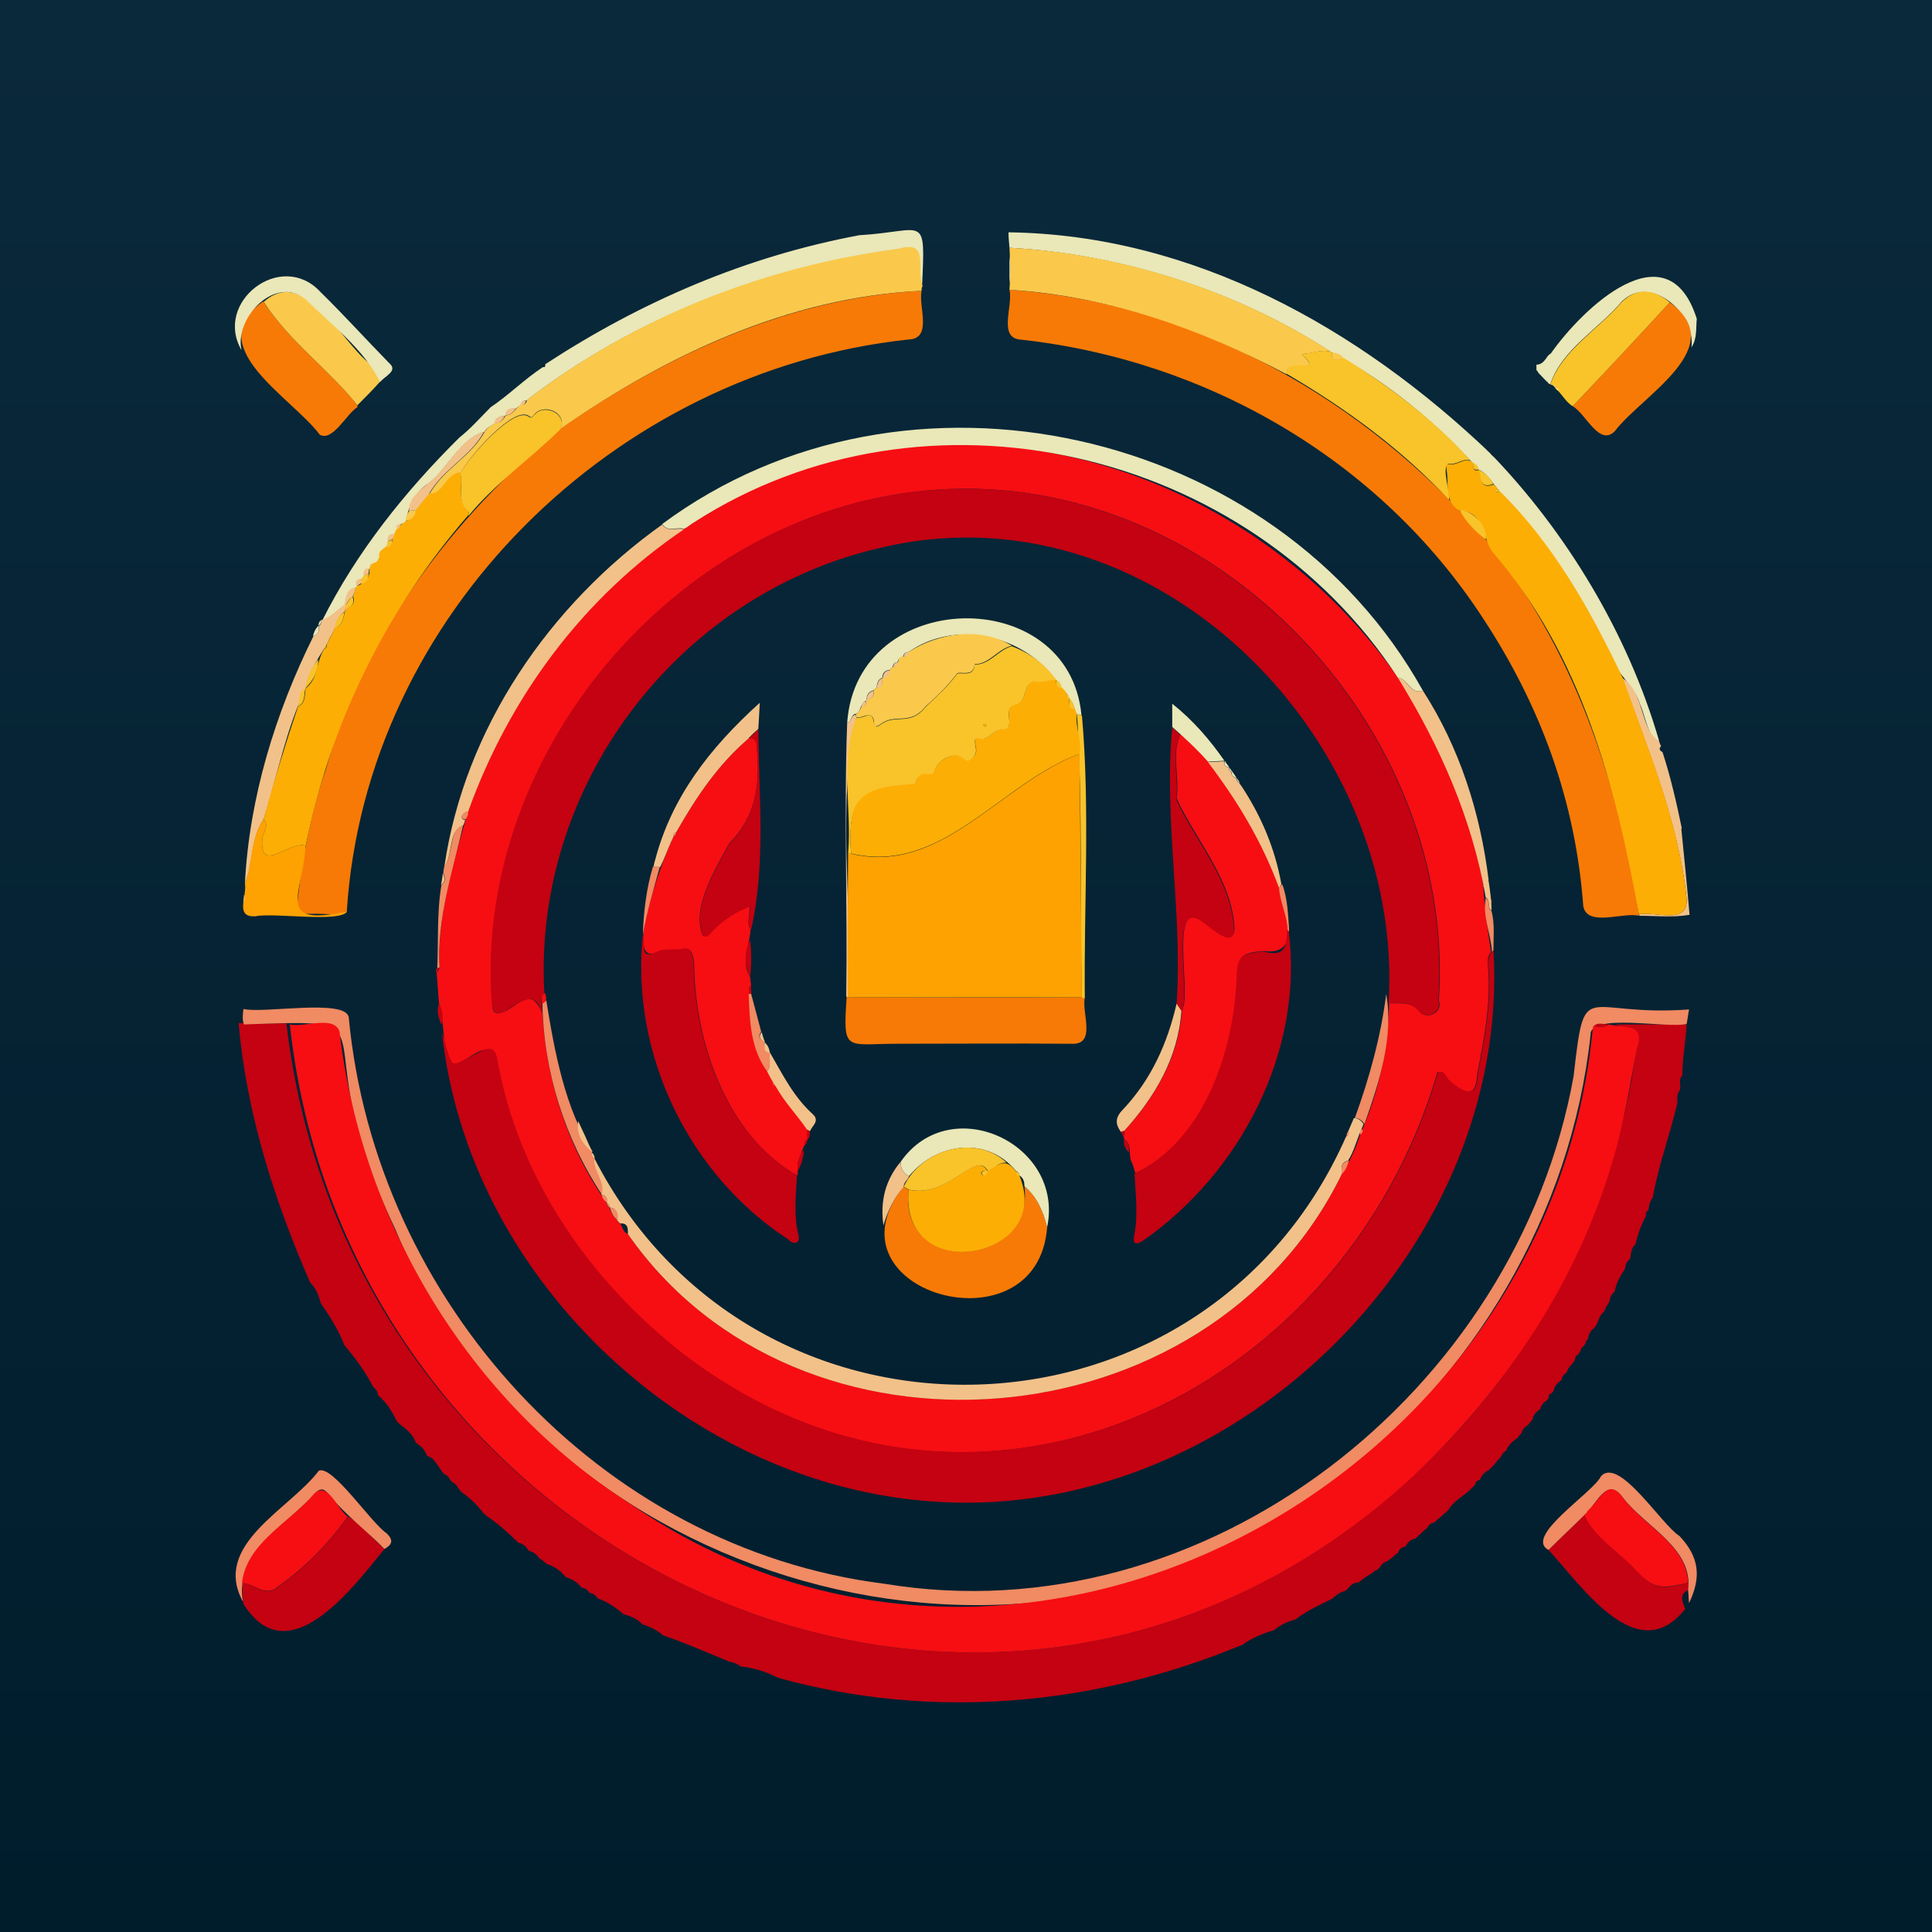<?xml version="1.0" encoding="utf-8"?>
<!-- Generator: Adobe Illustrator 27.0.0, SVG Export Plug-In . SVG Version: 6.00 Build 0)  -->
<svg version="1.2" baseProfile="tiny-ps" id="Warstwa_1"
	 xmlns="http://www.w3.org/2000/svg" xmlns:xlink="http://www.w3.org/1999/xlink" viewBox="0 0 400 400"
	 xml:space="preserve">
	 <rect x="0" y="0" width="400" height="400" fill="#333333" stroke="none"/>
	 <title>unbeatablevaluealerts.com</title>
<linearGradient id="SVGID_1_" gradientUnits="userSpaceOnUse" x1="200" y1="0" x2="200" y2="400">
	<stop  offset="0" style="stop-color:#FFFFFF"/>
	<stop  offset="0" style="stop-color:#0A293B"/>
	<stop  offset="1" style="stop-color:#001D2C"/>
	<stop  offset="1" style="stop-color:#000000"/>
</linearGradient>
<rect fill="url(#SVGID_1_)" width="400" height="400"/>
<g>
	<path fill="#C40211" d="M347.3,228.3c-1.5,6.4-3.8,12.6-5,19c-0.1,0.2-0.1,0.3,0,0.5c-0.7,0.8-0.9,1.7-1,2.7
		c-0.4,0.3-0.6,0.6-0.5,1.1c-0.1,0.1-0.1,0.2-0.1,0.3c-1,1.8-1.6,3.7-2.1,5.7c0,0,0,0,0,0c-0.9,0.8-0.9,1.9-1.1,3
		c-0.6,0.5-1,1.1-1,1.9c-0.1,0.1-0.2,0.2-0.1,0.3c-1,1.4-1.8,2.9-2.1,4.6c-0.7,0.6-1,1.3-1.1,2.1c0,0,0,0,0,0
		c-0.4,0.7-0.9,1.4-1.1,2.1c-1.2,0.8-1.1,2.4-2.1,3.4c-0.7,0.5-1.1,1.2-1.2,2.1c0,0,0,0,0,0c-0.2,0.4-0.6,0.6-0.5,1
		c-0.2,0.2-0.3,0.5-0.5,0.7c-0.4,0.2-0.6,0.6-0.6,1c0,0,0,0,0,0c-0.2,0.2-0.3,0.4-0.5,0.7c-0.5,0.2-0.6,0.5-0.6,1c0,0,0,0,0,0
		c-0.5,1-1.5,1.5-1.7,2.6c0,0,0,0,0,0c-0.6,0.4-1,0.9-1.1,1.6c0,0,0,0,0,0c-0.8,0.6-1.5,1.2-1.6,2.2c0,0,0,0,0,0
		c-0.2,0.2-0.3,0.4-0.5,0.6c-0.5,0.1-0.6,0.5-0.6,1c0,0,0,0,0,0c-0.2,0.2-0.3,0.4-0.5,0.6c-0.7,0.3-1,0.9-1.2,1.6c0,0,0,0,0,0
		c-0.8,0.6-1.5,1.2-1.6,2.2c0,0,0,0,0,0c-0.2,0.2-0.4,0.4-0.5,0.6c-0.5,0.8-1.6,1-1.7,2.1c-0.2,0.2-0.4,0.4-0.5,0.6c0,0,0,0,0,0
		c-0.2,0.2-0.4,0.4-0.5,0.6c-1,0.6-1.9,1.5-2.3,2.6c-0.8,0.3-0.9,1.2-1.5,1.7c0,0,0,0,0,0c-0.2,0.2-0.4,0.4-0.5,0.6
		c-0.5,0.6-1,1.1-1.6,1.7c-0.9,0.4-1.5,1.1-1.8,2c-0.6,0.1-0.9,0.4-1,1c-0.2,0.2-0.4,0.4-0.6,0.6c0,0,0,0,0,0
		c-0.2,0.2-0.4,0.4-0.6,0.6c-1.3,1.2-3.3,2.2-4.3,4c-0.5,0.5-1.1,1-1.7,1.5c0,0,0,0,0,0c-0.2,0.2-0.4,0.4-0.6,0.5c0,0,0,0,0,0
		c-0.2,0.2-0.4,0.4-0.6,0.6c0,0,0,0,0,0c-0.7,0.1-1.3,0.5-1.5,1.2c0,0-0.1,0-0.1,0c-0.2,0.2-0.4,0.3-0.6,0.5
		c-0.2,0.2-0.4,0.3-0.5,0.5c-0.2,0.2-0.4,0.3-0.6,0.5c0,0,0,0,0,0c-0.2,0.2-0.4,0.4-0.6,0.6c0,0,0,0,0,0c-1,0.2-1.7,0.8-2.1,1.7
		c0,0,0,0,0,0c-0.7,0.1-1.3,0.4-1.5,1.2c0,0-0.1,0.1-0.1,0.1c-0.2,0.1-0.4,0.3-0.5,0.4c0,0,0,0,0,0c-0.2,0.2-0.4,0.3-0.6,0.5
		c-0.1,0.1-0.4,0.3-0.6,0.5c-0.2,0-0.3,0.1-0.4,0.3c-0.8,0.2-1.3,0.7-1.7,1.4c0,0,0,0,0,0c-0.2,0.2-0.4,0.4-0.6,0.5
		c-0.4,0-0.6,0.4-1,0.6c-0.5,0.5-1.2,0.6-1.6,1.1c-0.2,0.1-0.4,0.3-0.6,0.4c0,0,0,0,0,0c-0.2,0.2-0.4,0.3-0.6,0.5c0,0,0-0.1,0-0.1
		c-0.9,0.1-1.6,0.5-2.1,1.3c-0.2,0.2-0.4,0.3-0.6,0.5c0,0,0,0,0,0c-1.1,0.2-1.9,0.9-2.7,1.6c0,0,0,0,0,0c-2.6,1.3-5.3,2.5-7.6,4.3
		c0,0,0,0,0,0c-1.6,0.4-3.1,1.1-4.4,2.2c0,0,0,0,0,0c-2.4,0.7-4.8,1.7-6.8,3.2l-0.1-0.1c0,0-0.1,0.1-0.1,0.1
		c-30.3,12.5-63.8,15.5-95.6,6.7c-0.1-0.1-0.3-0.2-0.5-0.2c-2.3-1.2-4.8-1.9-7.4-2.2c-0.7-0.6-1.6-0.9-2.5-1l-0.1-0.1
		c-4.4-1.8-8.9-3.8-13.4-5.3c0,0,0,0,0,0c-1.2-1.1-2.7-1.8-4.3-2.3c0,0,0,0,0,0c-1-1.1-2.4-1.7-3.9-2.1c0,0,0,0,0,0
		c-1.6-1.4-3.4-2.6-5.4-3.3c0,0,0,0,0,0c-0.4-0.7-0.9-1-1.6-1.1c0,0,0,0,0,0c-0.4-0.6-0.9-1-1.7-1.1c0,0,0,0,0,0
		c-0.8-1.1-2-1.8-3.3-2.2c0,0,0,0,0,0c-1-1.3-2.3-2.2-3.9-2.7c-0.2-0.2-0.4-0.3-0.6-0.5c-0.3-0.3-0.6-0.5-0.9-0.6
		c-0.5-0.8-1.2-1.4-2.2-1.6c0,0,0,0,0,0c-0.5-0.8-1.1-1.5-2.2-1.7c0,0,0,0,0,0c-2-2-4.1-3.9-6.5-5.5c-0.2-0.1-0.3-0.4-0.6-0.5
		c0,0,0,0,0,0c-1.3-1.7-2.7-3.1-4.4-4.3c-0.9-0.6-1.1-1.8-2.1-2.2c0,0,0,0,0,0c-0.7-0.5-0.7-1.4-1.6-1.6c-1.4-1.3-1.8-3.3-3.7-3.9
		c0,0,0,0,0,0c-0.4-1.2-1.2-2-2.3-2.7c0,0,0,0,0,0c-0.6-1.7-1.9-2.8-3.3-3.8c0,0,0,0,0,0c-0.2-0.2-0.4-0.4-0.6-0.6c0,0,0,0,0,0
		c-1-2-2.1-3.9-3.9-5.4c-0.1-0.7-0.4-1.3-1-1.7c0,0,0,0,0,0c-1.5-2.9-3.4-5.6-5.5-8.1c-0.2-0.2-0.3-0.4-0.5-0.6c0,0,0,0,0,0
		c-1.2-3.1-3-6-4.9-8.7c0,0,0,0,0,0c-0.4-1.6-1-3.1-2.2-4.3c0,0,0,0,0,0c-7.5-17.2-13.2-35.2-14.8-53.7c3.3,0.3,6.6,0,9.9,0.1
		C72.4,325,205.9,385.5,292.3,305.8c25.3-23.2,42-54.6,46.5-88.7c1.3-5-0.8-3.8-4.5-5c5,0,9.9,0,14.9,0c-0.2,3.5-0.9,7.1-0.9,10.6
		c-0.9,0.8-0.2,2-0.5,3C347.2,226.4,347.2,227.4,347.3,228.3z"/>
	<path fill="#C40211" d="M79.6,320.7c-6.7,8.2-20.1,26.2-29.3,11.2c0.1,0,0.1-0.1,0.2-0.1c-0.1-0.1-0.2-0.2-0.3-0.3c0,0,0.1,0,0.1,0
		c0-1.3-0.1-2.6-0.1-3.8c2.5,0.3,4.9,3.1,7.3,0.9c5.7-4,10.5-9,14.6-14.6C75,315.7,77,318.5,79.6,320.7z"/>
	<path fill="#C40211" d="M348.9,333.1c-9.9,12.6-21.5-4.9-28.3-12.2c2.5-2.5,5.1-4.9,7.6-7.4c1.8,4.9,7.5,7.9,10.9,11.9
		c3.7,4,5.6,3.5,10.5,2.3c0,0.5,0,1-0.1,1.5C347.5,330.2,348.4,331.7,348.9,333.1z"/>
	<path fill="#F08B63" d="M79.6,320.7c-3.8-3.9-8.2-7.1-11.6-11.4c-0.9-1.1-1.7-1.3-2.8-0.1c-5.9,6.7-16.7,11.9-14.9,22.4
		c-6.5-11.8,9.7-19.1,15.7-27.1c2.8-1.3,10.8,10.8,14.1,13C81.5,318.9,81.2,319.8,79.6,320.7z"/>
	<path fill="#F08B63" d="M349.5,329.2c1.1-8.6-8.7-13-13.4-19c-3.3-4.7-5.4,0.9-7.9,3.4c0,0,0-0.1,0-0.1c-2.5,2.5-5.1,4.9-7.6,7.4
		c-5.2-2.8,9.2-11.8,10.9-15.3c3.8-4,12.5,10.1,16.2,12.4c4.1,4.3,4.6,8.5,2,13.9C349.6,331,349.6,330.1,349.5,329.2z"/>
	<path fill="#EAE7B8" d="M209,51.3c-0.1-1.1-0.2-2.2-0.2-3.2c38.1,0.5,72.5,19.7,99.8,45.8c15.6,16.1,28.5,37.3,34.9,59.5
		c-2.3-0.4-2.9-5.5-4-7.7c-0.8-2.7-3.1-4.9-4.5-7c-6.3-13.5-14-26.4-24.6-37l0-0.1c-1.4-1.5-2.3-3.5-4.3-4.4
		c-8.4-9.5-19.2-18.4-30.5-24.3C256.3,60.3,232.3,52.6,209,51.3z"/>
	<path fill="#EAE7B8" d="M177.9,48.7c13.7-0.8,13.7-4.8,13,10.6c-1.5-3.6,1.6-9.6-4.9-7.7c-27.8,3.7-54.7,14.2-77,31.3
		c-0.7,0-1,0.3-1.2,1c-0.3,0.2-0.7,0.4-1,0.7c-1.2-0.1-2,0.2-2.2,1.5c-1.1,0-2,0.4-2.2,1.6c-0.7,0.5-1.7,0.8-2.1,1.7
		c-5,1.4-7.5,7.5-11.5,10.6c-2.6,1.7-4.3,4.6-4.7,7.9c-0.4,0.7-2.9,0.8-1.4,1.6c-0.3,0.4-0.5,0.7-0.8,1.1c-1.8-0.2-1.4,1.4-1.7,2.7
		c-0.5,0.4-1,0.7-1.4,1.2l0,0.1c-0.1,0-0.2,0-0.2,0c0.1,0.3,0.1,0.6,0.1,0.9c-0.1,0.1-0.2,0.3-0.1,0.4c-0.6,0.9-1.8,0.7-1.9,1.9
		c-1.1,0-1.2,0.7-1.2,1.5c-0.2,0.2-0.3,0.4-0.5,0.6c-1.2,0-1.2,0.7-1,1.6l0,0.1c-2.1,0.3-2.2,2-2.4,3.6c-1.6,1.1-2.9,2.8-4.9,3.3
		c7.1-14.2,17.2-26.8,28.4-37.9c2.3-1.8,4.4-4.2,6.5-6.3c3.6-2.4,7-5.8,10.8-8.3c0.5,0.1,0.5-0.2,0.5-0.6
		C132.8,62.4,154.4,53.1,177.9,48.7z"/>
	<path fill="#F77A06" d="M74,83.9c0,0.2,0,0.3,0,0.4c0,0,0,0,0,0c-2.3,1.4-5.1,7.2-7.8,5.7c-5.7-7.7-24.9-18.3-11.7-27.6
		C59.9,70.7,68,76.4,74,83.9z"/>
	<path fill="#FAC94B" d="M74,83.9c-6-7.5-14.1-13.2-19.4-21.4c8.4-7.5,15.8,7.8,21.6,12.5c1,1.2,2.5,2.2,2.5,4
		C77.2,80.7,75.6,82.3,74,83.9z"/>
	<path fill="#EAE7B8" d="M351.3,66c-0.2,2,0.1,4.1-1.1,5.9c0.9-7-8.5-15.3-14.4-9.5c-4.7,5.6-12.5,10-14.8,17.1c-0.1,0-0.2,0-0.3,0
		c0,0,0,0,0,0c-0.5-0.6-1.1-1.1-1.6-1.7c0,0-0.4-0.4-0.5-0.5c0,0-0.3-0.5-0.5-0.7c0-0.4,0-0.8,0-1.1c1.2,0,1.7-0.9,2.3-1.7
		c-0.1,0,0.4-0.4,0.6-0.6c0,0,0,0.1,0,0.1C327.7,63.7,345.3,47,351.3,66z"/>
	<path fill="#EAE7B8" d="M78.7,79.1c-3.3-6.7-10-11.8-15.4-17.1c-6.3-5.2-14.8,3.8-13.3,10.5c-5.8-10,8.2-20.8,16.3-12.1
		c4.9,4.8,9.5,9.9,14.3,14.8C82.5,76.8,79.6,77.9,78.7,79.1z"/>
	<path fill="#032333" d="M320.2,78.9c0.2,0.2,0.4,0.4,0.5,0.6C320.5,79.3,320.3,79.1,320.2,78.9z"/>
	<path fill="#032333" d="M319.1,77.9c0.2,0.2,0.4,0.4,0.6,0.6C319.4,78.3,319.3,78.1,319.1,77.9z"/>
	<path fill="#032333" d="M318.5,77.3c0.2,0.2,0.4,0.4,0.6,0.6C318.9,77.7,318.7,77.5,318.5,77.3z"/>
	<path fill="#032333" d="M318,76.6c0.2,0.3,0.4,0.5,0.5,0.8C318.4,77.1,318.2,76.9,318,76.6z"/>
	<path fill="#042334" d="M112.6,75.2c0,0.3,0,0.7-0.5,0.6C112.3,75.6,112.5,75.4,112.6,75.2z"/>
	<path fill="#032333" d="M309.2,94.6c-0.2-0.3-0.5-0.5-0.7-0.8C308.9,93.9,309.1,94.2,309.2,94.6z"/>
	<path fill="#032333" d="M308.6,93.9c-0.3-0.2-0.5-0.5-0.8-0.7C308.1,93.5,308.3,93.7,308.6,93.9z"/>
	<path fill="#042334" d="M94.9,90.5c-0.2,0.2-0.4,0.5-0.6,0.7C94.5,90.9,94.7,90.7,94.9,90.5z"/>
	<path fill="#F2C189" d="M66.5,128.4c2-0.6,3.3-2.2,4.9-3.3c0,0,0.2,0.1,0.2,0.1c0,0.5-0.1,1-0.2,1.4c-1.4,0.8-1.8,2.4-2.2,3.8
		c-0.2,0.4-0.5,0.7-0.5,1.1c-0.2,0.3-0.6,0.6-0.6,1.1c-1.8,3.2-4.2,6.2-4.8,9.9l0,0c-4,8.2-5.9,18.1-8.7,27.1
		c-2.8,4.1-2.1,9.1-3.9,13.4c0.9-17.8,6.3-35.4,14.2-51.3c1.1-0.4,1.2-1.2,1.2-2.2c0,0,0,0,0,0C66.5,129.3,66.5,128.9,66.5,128.4
		L66.5,128.4z"/>
	<path fill="#EAE7B8" d="M66,129.5c0.1,1,0,1.9-1.2,2.2C65,130.9,65.3,130.1,66,129.5z"/>
	<path fill="#EAE7B8" d="M66.5,128.4c0,0.5-0.1,0.9-0.6,1.1C66,129,66.1,128.6,66.5,128.4z"/>
	<path fill="#F77A06" d="M345.7,62.6c12.7,9.3-5.7,19.2-11.4,26.7c-3.2,3.2-6-3.7-8.7-5.2C332.4,77,339.1,69.8,345.7,62.6z"/>
	<path fill="#F9C32A" d="M345.7,62.6c-6.6,7.2-13.3,14.4-20.1,21.5c-1.5-0.9-2.3-2.7-3.5-3.6c0,0-0.1-0.1-0.1-0.1
		c0.1-0.6-0.6-0.6-1-0.8c2.3-7,10-11.5,14.8-17.1C338.9,59.5,342.4,59.8,345.7,62.6z"/>
	<path fill="#F2C189" d="M335.9,140.4c4.6,2.7,3.7,11,7.6,13c0.1,0.4,0.2,0.7,0.4,1.1c-0.5,0.5-0.3,0.9,0.3,1.2
		c1.7,5.2,2.9,10.5,4,15.8c0,0-0.1,0.1-0.1,0.1c0.6,5.9,1.2,11.9,1.7,17.8c0,0,0,0,0,0c-3.5,0.6-7,0.2-10.4,0.2c0-0.1,0-0.2,0-0.3
		c3.3-0.7,10,2.3,9.8-3.1C347.6,170.3,341.2,155.3,335.9,140.4z"/>
	<path fill="#EAE7B8" d="M321.5,79.7c0.3,0.1,0.6,0.2,0.5,0.6C321.8,80.1,321.7,79.9,321.5,79.7z"/>
	<path fill="#EAE7B8" d="M322.1,80.4c0.4-0.1,0.5,0.2,0.6,0.5C322.5,80.8,322.3,80.6,322.1,80.4z"/>
	<path fill="#F60E13" d="M90.9,207.8c-0.2-2.1-0.3-4.3-0.5-6.4c0,0,0.1,0,0.1,0c0.2-0.4,0.4-0.7,0.5-1.1c-0.5-11,3-22,5.9-32.3
		c8.5-23.7,23.8-44.4,44.7-58.5c64-43.8,152.7-0.7,165.5,73.8c-0.1,0-0.1,0.1-0.2,0.1c0.1,0.1,0.1,0.2,0.2,0.2
		c0.3,4.5,0.9,9,1.6,13.5c-0.9,1-0.6,2.2-0.6,3.4c0.6,7.6-0.9,14.7-2.3,22.2c-0.2,5-3,3.5-5.8,1c-0.7-0.7-0.9-2.2-2.4-1.7
		c-19.7,67.6-96.5,104-156.3,58.4c-19.5-15.3-34.2-36.6-38.6-61.3c-0.2-1.4-0.8-2.2-2.6-1.7c-3,0.6-7.1,6-7.7,0.2
		C91.6,214.3,91.9,211,90.9,207.8z M125.6,249c0,0.5,0.2,0.8,0.6,1c0.2,1.1,0.9,1.9,1.6,2.7l0,0c0.2,0.2,0.4,0.4,0.6,0.6l0,0
		c0.5,0.8,0.6,1.8,1.6,2.2c35.3,50.6,120.2,44.1,147.8-12.4c1.6-2.5,2.9-5.3,3.8-8.2c3.8-8.4,5.8-17.8,6-27.2
		c2.1,0.1,4.4-0.4,6.1,1.5c1.5,2.2,5.1,0.5,4.2-2c3.8-56.8-46.7-109.9-104.1-105.8c-52.3,3.6-95.6,53.7-91.9,106
		c-0.2,3.8,2.3,2.3,4.5,0.9c3.2-2.3,4.3-2,5.9,1.5C113.1,223.7,117.6,237.8,125.6,249z"/>
	<path fill="#C40211" d="M91.5,213.7c2.7,8.6,0.9,7.4,8.8,3.6c1.8-0.5,2.3,0.3,2.6,1.7c4.3,24.7,19,46,38.6,61.3
		C201.2,326,278,289.5,297.7,222c1.5-0.5,1.7,1.1,2.4,1.7c2.7,2.4,5.7,4,5.8-1c1.4-7.5,2.9-14.6,2.3-22.2c-0.1-1.3-0.2-2.7,1-3.8
		c3.7,62.9-55.4,119.9-118.2,114C140.9,306.2,96.8,263.7,91.5,213.7z"/>
	<path fill="#F77A06" d="M339.3,189.3c0,0.1,0,0.2,0,0.3c-3.3-0.8-10.7,2.4-11.5-2c-1.6-21.7-8.8-41.4-20.7-59.5
		c-21.3-32.8-57.2-53.6-95.9-57.8c-4.6-0.4-1.4-7.1-2.2-10.3c38.3,2.6,74,22.9,98.6,51.7C325.7,134,334.9,161.5,339.3,189.3z"/>
	<path fill="#F77A06" d="M190.8,60.2c-0.7,3.3,2.4,10-2.8,10.1c-60.7,6.5-112.3,56.9-116.2,118.4c-2.2,1-4.6,0.4-6.9,0.5
		c-3.3,0.1-3.6-0.4-3.2-3.5c1.1-9,2.8-17.9,5.8-26.5c8-28.1,26.2-51.9,48.4-70.4C138.1,73.5,163.5,61.6,190.8,60.2z"/>
	<path fill="#F08B63" d="M349.7,209c-0.2,1-0.3,2-0.5,3c-3.9,1-20.2-2.4-19.9,2.3c-4,37-24.2,71-53.9,93.3
		c-63.6,49.9-163,20.3-193.6-53.2c-20.4-42.9,2.3-43.5-31.3-42.3c-0.4-1.1-0.2-2.2-0.1-3.2c4.1,1,21.1-2.2,21.8,1.7
		c5.5,58.8,51.9,109.9,110.9,117.3c66.6,11,131-39.9,142.7-105.1C328.2,201.8,327.5,210.6,349.7,209z"/>
	<path fill="#FAC94B" d="M190.8,60.2c-27.4,1.3-52.8,13.3-74.8,28.6c1.6-3-2.9-5.4-5.2-3.2c-0.4,0.4-0.7,1.1-1.2,0.6
		c-3-2.6-12.9,8.8-14.2,11.7c-3.2,0.2-3.5,4.6-6.5,4.4c2.9-5.2,8.7-7.8,11.5-13c0.5-0.9,1.4-1.2,2.1-1.7c1.1,0,1.7-0.7,2.2-1.6
		c1.6,0,1.9-1.6,3.2-2.2c0.7,0,1.1-0.3,1.2-1c22.3-17.1,49.2-27.7,77-31.3c6.5-1.9,3.5,4.1,4.9,7.7
		C190.8,59.6,190.8,59.9,190.8,60.2z"/>
	<path fill="#EAE7B8" d="M143.6,108.2c-0.7,0.4-1.3,1-2,1.3c-1.5-0.5-3.3,0.8-4.5-1c50.4-37.4,127.1-20.1,157.5,34.5
		c-2.7,0.9-3-2.5-5.2-2.7C258.4,92.8,191.6,77.2,143.6,108.2z"/>
	<path fill="#FAC94B" d="M266.4,77.5C248.7,68.1,229.1,61.2,209,60c0.2-2.9,0.2-5.8,0-8.7c23.4,1.2,47.3,9,66.7,21.6
		c-2-0.7-3.8,0.3-6.2,0.4C274.5,78,265.9,73.7,266.4,77.5z"/>
	<path fill="#F2C189" d="M137.1,108.6c1.2,1.7,3.1,0.5,4.5,1c-20.9,14.1-36.2,34.8-44.7,58.5c-1-0.1-2,1.4-0.6,1.7
		c-0.1,0.4-0.2,0.7-0.4,1.1c-3.2,1.1-2,6.1-3.9,8.5C96.2,150.7,113.8,125.2,137.1,108.6z"/>
	<path fill="#FDA201" d="M63.3,175.1c-0.7,10.3-6.5,16.8,8.6,13.6c-1.5,2.4-15.1,0.2-19,1c-4.4,0.3-1.7-4.2-2.2-6.7
		c1.7-4.3,1-9.3,3.9-13.4c1.2,1.4-0.1,2.7-0.3,4C53.7,181.2,59.8,174,63.3,175.1z"/>
	<path fill="#F2C189" d="M289.4,140.3c2.2,0.2,2.4,3.6,5.2,2.7c7.6,11.8,11.9,25.3,13.6,39.2c-0.1,0.1,0,0.2,0,0.2
		c0.3,2,0.6,4,0.6,6.1c-1-0.6-0.1-2.1-1.2-2.7C304.8,169.5,298.1,154.4,289.4,140.3z"/>
	<path fill="#F08B63" d="M92,179.3c2-2.4,0.8-7.5,3.9-8.5c-2.2,9.7-5.5,19.4-4.9,29.5c-0.5,0.2-0.9,0.4-0.5,1.1
		c0.3-5.9-0.1-12.5,0.9-18.2c1-0.7,0.7-1.6,0.4-2.5C91.8,180.2,91.9,179.8,92,179.3z"/>
	<path fill="#F08B63" d="M307.6,185.9c1.1,0.6,0.2,2.1,1.2,2.7c0.7,2.7,0.4,5.4,0.4,8.1c-0.1,0.1-0.2,0.3-0.3,0.4
		C308.7,193.4,306.9,189.8,307.6,185.9z"/>
	<path fill="#EAE7B8" d="M209,52.8c0.2,1.9,0.3,3.9,0,5.8C209,56.7,209,54.7,209,52.8z"/>
	<path fill="#C40211" d="M90.9,207.8c0.8,1.4,0.9,2.9,0.5,4.4C90.8,210.8,90.3,209.3,90.9,207.8z"/>
	<path fill="#F2C189" d="M91.7,180.7c0.3,0.9,0.7,1.8-0.4,2.5C91.5,182.3,91.6,181.5,91.7,180.7z"/>
	<path fill="#F2C189" d="M50.5,185.2c0.2,0.5,0.3,1.1-0.1,1.6C50.5,186.2,50.5,185.7,50.5,185.2z"/>
	<path fill="#F08B63" d="M308.7,187.1c0-0.3,0-0.7-0.1-1C308.9,186.4,308.9,186.8,308.7,187.1z"/>
	<path fill="#F08B63" d="M308.1,182.5c-0.1-0.1-0.1-0.2,0-0.2c0,0,0.1,0.1,0.1,0.1L308.1,182.5z"/>
	<path fill="#F60E13" d="M60,212.1c2.9,0.7,9.2-2,10.3,1.5c4.6,39.4,26.6,76.2,60.1,97.7C211,366.9,321,307,329.8,212.6
		c1.1-0.2,2.3,0.3,3.3-0.5c3.6,0.8,7.6-0.3,5.8,5c-1.5,7.8-2.7,15.6-5,23.2c-7.4,25.3-22.4,47.5-41.5,65.5
		C205.9,385.5,72.3,325,60,212.1z"/>
	<path fill="#F60E13" d="M50.1,327.7c1-8.4,10-12.5,15-18.5c2.8-2.6,4.8,3.4,6.9,4.8c-4.1,5.7-8.9,10.6-14.6,14.6
		C55,330.7,52.7,327.9,50.1,327.7z"/>
	<path fill="#F60E13" d="M328.7,312.8c2.7-2.4,4.2-7.1,7.4-2.6c4.3,5.7,13.2,9.7,13.4,17.5c-4.9,1.1-6.8,1.6-10.5-2.3
		c-3.3-3.8-9.3-7.3-10.9-11.8C328.4,313.3,328.6,313.1,328.7,312.8z"/>
	<path fill="#FDAE05" d="M339.3,189.3c-4.7-26.4-12-53.8-30.1-74.8c-2.5-2.9-1.4-8.4-7-8.8c-3.2-1.6-2.2-5.4-2.7-8.4
		c0-0.5-0.3-1.4,0.4-1.2c1.8,0.5,3.7-1.9,5.1-0.2c0,0.8-0.1,1.8,1.2,1.4c0,0,0.1,0.1,0.1,0.1c0.4,1.6,0,4,3,2.9
		c0.3,0.3,0.6,0.7,0.9,1c-0.3,0.1-0.5,0.2-0.8,0.3c0.4,0.4,0.8,0.2,1.2,0.1c0,0,0,0.1,0,0.1c11.1,10.9,18.8,24.8,25.4,38.6
		c5.3,15,11.7,30,13.2,45.9C349.3,191.6,342.6,188.6,339.3,189.3z"/>
	<path fill="#F9C32A" d="M304.4,95.3c-1.6-0.5-2.9,1.1-4.6,0.7c-1.3,1.1,0.4,5.5,0.2,7.5c-9.8-10.5-21.3-18.9-33.6-26.1
		c-0.5-3.8,8.1,0.5,3.1-4.1c2.4-0.2,4.2-1.1,6.2-0.4c0,0,0,0,0,0c-0.1,2.3,1.4,1.4,2.5,1.2C287.8,80.1,296.9,86.9,304.4,95.3z"/>
	<path fill="#F9C32A" d="M309.2,100.2c-3,1.1-2.6-1.4-3-2.9C307.6,97.9,308.5,99,309.2,100.2z"/>
	<path fill="#FAC94B" d="M278.2,74.2c-1.1,0.1-2.6,1.1-2.5-1.2C276.7,73,277.6,73.3,278.2,74.2z"/>
	<path fill="#F9C32A" d="M306.2,97.2c-1.4,0.3-1.2-0.6-1.2-1.4C305.6,96,306,96.5,306.2,97.2z"/>
	<path fill="#F9C32A" d="M310.5,101.7c-0.4,0.1-0.8,0.3-1.2-0.1c0.3-0.1,0.5-0.2,0.8-0.3C310.2,101.4,310.3,101.5,310.5,101.7z"/>
	<path fill="#F9C32A" d="M311.1,102.3c-0.2-0.2-0.4-0.4-0.6-0.5C310.7,101.9,310.9,102.1,311.1,102.3z"/>
	<path fill="#FDAE05" d="M63.3,175.1c-3.5-1.1-9.6,6.1-9-1.5c0.2-1.3,1.5-2.6,0.3-4c2.1-7.8,4.5-15.6,7.1-23.3
		c1.7-0.8,1.3-2.5,1.6-3.8c0,0,0,0,0,0c2.7-2.1,2.1-5.5,3.8-8.1c0.5-0.2,0.6-0.6,0.6-1.1c0,0,0,0,0,0c0.1-0.2,0.3-0.4,0.4-0.7
		c0-0.4,0.4-0.7,0.6-1.1c0-0.4,0.3-0.7,0.5-1.1c0-0.1,0-0.3,0.1-0.4c1.8-0.6,1.8-2.3,2.2-3.8c1.1-0.6,2.2-1.1,1.6-2.7
		c0.2-0.7,0.4-1.4,0.7-2.1c1.9-0.8,2.8-1.6,2.7-3.8c0.1-0.1,0.1-0.3,0.1-0.4c0.3-0.8,1.8-0.6,1.7-1.5c0.1,0,0.2,0,0.4-0.1
		c-0.1-0.1-0.2-0.2-0.2-0.3c0-0.2,0-0.4,0-0.6c0.1-0.1,0.1-0.3,0.1-0.4c0.4-0.5,0.9-0.8,1.4-1.2c1.6,0.1,1-1.7,1.7-2.7
		c0.8-2.5,4-2.5,4.4-4.9c0.9-1.1,1.8-2.2,2.7-3.3c3.1,0.2,3.4-4.2,6.5-4.4c0.7,2.6-0.9,5.6,1.6,7.8c0.2,0.2,0,0.7,0.1,1
		C79.9,126.3,68.4,149.7,63.3,175.1z"/>
	<path fill="#F2C189" d="M88.8,102.3c-0.9,1.1-1.8,2.2-2.7,3.3c-0.5,0.1-0.9,0.1-1.4,0.2c-0.1-2.9,2.4-4.3,4-5.8
		c4.1-3.1,6.5-9.2,11.5-10.6C97.5,94.5,91.6,97.2,88.8,102.3z"/>
	<path fill="#F2C189" d="M73.7,121.6c-0.2,0.7-0.4,1.3-0.7,2c-0.8,0.3-1,1.2-1.5,1.7c0,0-0.2-0.1-0.2-0.1
		C71.6,123.5,71.7,121.9,73.7,121.6z"/>
	<path fill="#FAC94B" d="M84.7,105.8c0.5-0.1,0.9-0.1,1.4-0.2c-0.1,1.3-0.8,2-2.1,2.2C83.9,107,84.4,106.4,84.7,105.8z"/>
	<path fill="#F2C189" d="M106.8,84.5c-0.5,0.8-1.1,1.5-2.2,1.5C104.7,84.7,105.6,84.4,106.8,84.5z"/>
	<path fill="#F9C32A" d="M76.3,118.7c0,1.1-0.3,2-1.6,2.2c0-0.3,0-0.7,0.1-1C75.1,119.2,75.7,119,76.3,118.7z"/>
	<path fill="#F2C189" d="M104.5,86.1c-0.4,0.9-1.1,1.6-2.2,1.6C102.5,86.4,103.4,86.1,104.5,86.1z"/>
	<path fill="#F2C189" d="M81.7,110.5c-0.1,0.4-0.3,0.8-0.4,1.1c-0.3,0.2-0.7,0.3-1,0.5C80.1,111.1,80.5,110.5,81.7,110.5z"/>
	<path fill="#F9C32A" d="M80.2,112.2c0.3-0.2,0.7-0.3,1-0.5c0,0.8-0.1,1.6-1.2,1.5C80.1,112.8,80.2,112.5,80.2,112.2z"/>
	<path fill="#F2C189" d="M76.3,118.7c-0.4,0.2-0.7,0.4-1.1,0.5c0-0.8,0.1-1.6,1.2-1.5C76.4,118,76.4,118.3,76.3,118.7z"/>
	<path fill="#F2C189" d="M74.8,119.8c0,0.3,0,0.7-0.1,1c-0.3,0.2-0.6,0.4-0.9,0.6C73.6,120.6,73.6,119.9,74.8,119.8z"/>
	<path fill="#F2C189" d="M83,108.5c-0.2,0.3-0.3,0.6-0.5,1C81.6,109,82.2,108.5,83,108.5z"/>
	<path fill="#F2C189" d="M108.9,82.9c-0.1,0.7-0.5,1-1.2,1C107.9,83.2,108.3,82.9,108.9,82.9z"/>
	<path fill="#F2C189" d="M77.1,116.7c-0.2,0.2-0.3,0.4-0.5,0.6C76.6,116.9,76.7,116.7,77.1,116.7z"/>
	<path fill="#F9C32A" d="M78.3,115.8c0,0.4-0.2,0.5-0.6,0.6C78,116.2,78.2,116,78.3,115.8z"/>
	<path fill="#F9C32A" d="M78.4,115.4c0.1,0.1,0.2,0.2,0.2,0.3c-0.1,0-0.2,0-0.4,0.1C78.3,115.6,78.3,115.5,78.4,115.4z"/>
	<path fill="#F2C189" d="M78.6,114.5c0,0.2,0,0.3-0.1,0.4c0-0.1-0.1-0.2-0.1-0.4C78.5,114.5,78.5,114.5,78.6,114.5z"/>
	<path fill="#F2C189" d="M79.1,113.9c-0.2,0.2-0.3,0.4-0.5,0.5C78.8,114.2,79,114,79.1,113.9z"/>
	<path fill="#F9C32A" d="M65.9,136.5c0,2.4-1,4.4-2.7,6C63.7,140.3,64.4,138.2,65.9,136.5z"/>
	<path fill="#F9C32A" d="M63.2,142.5c-0.3,1.4,0.1,3-1.6,3.8C62.3,145.1,61.6,143.3,63.2,142.5z"/>
	<path fill="#F9C32A" d="M71.3,126.7c-0.2,1.5-0.5,2.8-2.1,3.4C69.6,128.7,70,127.4,71.3,126.7z"/>
	<path fill="#F9C32A" d="M71.5,125.3c0.6-0.5,0.7-1.4,1.5-1.7c0.6,1.6-0.5,2.1-1.6,2.7C71.5,125.9,71.5,125.6,71.5,125.3z"/>
	<path fill="#F9C32A" d="M67.6,133.3c0,0.5-0.1,0.9-0.6,1.1C67.2,134,67.4,133.7,67.6,133.3z"/>
	<path fill="#F9C32A" d="M68.1,132.6c-0.1,0.2-0.3,0.4-0.4,0.7C67.8,133.1,67.9,132.9,68.1,132.6z"/>
	<path fill="#F9C32A" d="M68.6,131.6c-0.2,0.2-0.3,0.4-0.5,0.6C68.3,132,68.5,131.8,68.6,131.6z"/>
	<path fill="#F9C32A" d="M69.2,130.5c-0.1,0.2-0.3,0.4-0.4,0.7C68.9,130.9,69,130.7,69.2,130.5z"/>
	<path fill="#C40211" d="M112.2,209.8c-2.1-8.6-9.9,5.2-10.4-2.4c-3.7-52.3,39.6-102.4,91.9-106c57.4-4.1,107.9,49,104.1,105.8
		c0.8,2.4-2.6,4.2-4.2,2c-1.7-1.9-3.9-1.5-6.1-1.5c3.4-55.6-49.5-108.2-106-94.1c-41.5,9.9-71.2,49.3-68.8,92
		C111.4,206.6,112.5,208.4,112.2,209.8z"/>
	<path fill="#F2C189" d="M277.8,243.1c-27.6,56.5-112.5,63.1-147.8,12.4c0-1.1,0.1-2.3-1.6-2.2c0,0,0,0,0,0
		c-0.2-0.2-0.4-0.4-0.6-0.6c0,0,0,0,0,0c0-1.3,0.1-2.5-1.6-2.7c0-0.5-0.2-0.8-0.6-1c0.1-0.8,0-1.6-1.1-1.6c0,0,0,0,0,0
		c0.8-2.9-2-5-1.5-7.7c33.1,64.7,126.4,62,155.7-4.4c0.4-0.2,0.5-0.6,0.4-1c0.4-0.9,0.8-1.9,1.2-2.8c0.9,0,1.5,0.5,2,1.2
		c-0.1,0.4-0.3,0.7-0.4,1.1c-1,2-1.5,4.5-2.8,6.5C277.6,240.6,277.7,241.8,277.8,243.1z"/>
	<path fill="#F08B63" d="M123.1,239.6c-0.5,2.8,2.3,4.9,1.5,7.7c-7.7-11.6-12.1-25.7-12.3-39.6c0.3-0.2,0.5-0.4,0.8-0.6
		c1.7,10.6,3.9,22.5,9.6,31.3l-0.1,0C122.5,239,122.5,239.5,123.1,239.6L123.1,239.6z"/>
	<path fill="#F08B63" d="M282.5,232.7c-0.5-0.7-1.1-1.2-2-1.2c3-8.3,5.4-16.9,6.5-25.7C288.6,214.8,285.5,224.2,282.5,232.7z"/>
	<path fill="#F08B63" d="M126.3,250c1.7,0.3,1.7,1.5,1.6,2.7C127.1,252,126.5,251.1,126.3,250z"/>
	<path fill="#F08B63" d="M277.8,243.1c-0.1-1.3-0.2-2.5,1.5-2.8C279,241.3,278.6,242.3,277.8,243.1z"/>
	<path fill="#F08B63" d="M96.3,169.7c-1.4-0.3-0.4-1.8,0.6-1.7C97,168.7,96.7,169.3,96.3,169.7z"/>
	<path fill="#F08B63" d="M124.6,247.4c1.1,0.1,1.2,0.8,1.1,1.6C125.1,248.6,124.7,248.1,124.6,247.4z"/>
	<path fill="#F08B63" d="M281.6,234.9c-0.1-0.5,0.1-0.9,0.5-1.1C282.2,234.2,282.1,234.6,281.6,234.9z"/>
	<path fill="#F08B63" d="M125.6,249c0.4,0.2,0.7,0.5,0.6,1C125.9,249.8,125.7,249.5,125.6,249z"/>
	<path fill="#F08B63" d="M307.1,183.3c0.1,0.1,0.1,0.2,0.1,0.4c-0.1-0.1-0.1-0.2-0.2-0.2C307,183.4,307.1,183.3,307.1,183.3z"/>
	<path fill="#F08B63" d="M277.3,244.1c0.1-0.2,0.2-0.4,0.4-0.6C277.5,243.7,277.4,243.9,277.3,244.1z"/>
	<path fill="#F08B63" d="M98.3,164.5c0.1-0.3,0.2-0.5,0.3-0.8C98.5,164,98.4,164.2,98.3,164.5z"/>
	<path fill="#F2C189" d="M142,109.3c0.2-0.1,0.4-0.3,0.6-0.4C142.4,109,142.2,109.2,142,109.3z"/>
	<path fill="#C40211" d="M90.4,201.4c-0.4-0.6,0-0.9,0.5-1.1C90.8,200.7,90.6,201,90.4,201.4z"/>
	<path fill="#F2C189" d="M143.6,108.2c0.2-0.1,0.4-0.3,0.6-0.4C144,108,143.8,108.1,143.6,108.2z"/>
	<path fill="#F9C32A" d="M302.2,105.6c2.9,0.1,5.9,3.5,5.4,6.1C305.4,110,303.5,108.1,302.2,105.6z"/>
	<path fill="#F9C32A" d="M97,106.8c0-0.4,0.1-0.9-0.1-1c-2.5-2.2-0.9-5.2-1.6-7.8c1.3-2.8,11.2-14.2,14.2-11.7
		c0.6,0.5,0.9-0.3,1.3-0.6c2.2-2.2,6.8,0.2,5.2,3.2C109.8,95,102.6,100,97,106.8z"/>
	<path fill="#C40211" d="M333.1,212.1c-1,0.8-2.2,0.3-3.3,0.5C330.7,211.5,332,212.1,333.1,212.1z"/>
	<path fill="#F60E13" d="M112.8,205.6c0.3,0.5,0.3,1.1,0.2,1.7c-0.3,0.2-0.5,0.4-0.8,0.6C112.2,207,111.8,206.1,112.8,205.6z"/>
	<path fill="#F08B63" d="M278.8,235.3c0-0.4,0-0.8,0.4-1C279.4,234.7,279.2,235,278.8,235.3z"/>
	<path fill="#F08B63" d="M280,232.5c0.1-0.2,0.2-0.4,0.2-0.5C280.2,232.2,280.1,232.4,280,232.5z"/>
	<path fill="#F08B63" d="M276.7,239.6c0.1-0.2,0.2-0.4,0.3-0.6C276.9,239.2,276.8,239.4,276.7,239.6z"/>
	<path fill="#F2C189" d="M119.7,232.1c1,2.1,2,4.3,2.9,6.4C120.6,236.9,119.3,234.9,119.7,232.1z"/>
	<path fill="#F2C189" d="M122.5,238.6c0.4,0.3,0.6,0.7,0.6,1.2C122.5,239.5,122.5,239,122.5,238.6z"/>
	<path fill="#F60E13" d="M155.3,202.3c0.1,0.5,0.1,1.1,0.2,1.6c-1.2,6.8,0.8,14.2,4.6,20c0,0.4,0.2,0.7,0.6,0.9
		c1.8,3.3,4.4,5.9,6.5,9c0,0.7,0,1.4,0,2.1c-1.3,2.1-2,4.8-2.1,7.5c-14.7-8.3-21.2-27.7-21.4-43.8c-0.1-1.5-0.4-3.5-2.1-3.1
		c-1.9,0.4-3.9-0.1-5.4,0.6c-7.6,3.5,1.3-19.5,2.5-22.3l0.2,0l-0.1-0.2c0.2-0.5,0.5-1,0.7-1.5c0.4-0.2,0.6-0.4,0.5-0.8
		c4.1-7.2,8.7-14.1,15.1-19.5l-0.1,0c1.5-0.1,1.7,0.9,1.7,2.1c0.7,7.7-0.2,14.2-5.8,19.8c-2.8,5.3-7.8,13.2-5.4,19
		c1.1,0.5,1.7-0.8,2.3-1.4c2.2-2,4.5-3.6,7.4-4.7c0.1,1.9-0.7,3.4,0.2,4.8C155.2,195.9,153.3,199,155.3,202.3z"/>
	<path fill="#F60E13" d="M234.4,240.8c-1-1.6,0.2-3.8-1.6-4.9c-0.3-0.5,0-1.2,0-1.8c6.4-7.1,11.2-15.1,11.9-24.9
		c2.2-3.1-3.1-24.6,4.8-18.2c1.5,1.1,5.9,5.2,6.1,1.3c-0.5-10.2-8-18.3-12-27c0.7-4.3-1.2-9.6,0.9-13.3c6.8,2.6,33.3,47.2,17.3,44.9
		c-4.9,0.3-5.6,1.1-5.6,6c-0.7,15.1-6.9,33.2-21.1,40C234.8,242.3,234.7,241.5,234.4,240.8z"/>
	<path fill="#C40211" d="M133.1,193.5c0.6,2.1-0.8,5.4,3,3.5c1.5-0.7,3.5-0.2,5.4-0.6c1.7-0.4,2,1.7,2.1,3.1
		c0.2,16.1,6.7,35.5,21.4,43.8c-0.2,4.1-0.7,8.3,0.3,12.4c0.5,1.8-1.1,2.1-2.1,0.9C142.6,243.2,130.5,218.2,133.1,193.5
		C133.1,193.6,133.1,193.5,133.1,193.5z"/>
	<path fill="#C40211" d="M234.9,243c14.2-6.8,20.4-24.9,21.1-40c0.1-4.9,0.7-5.6,5.6-6c4.3,1.1,4.7-0.6,4.9-4.5
		c0.1,0.1,0.2,0.1,0.3,0.2c3.2,24.8-9.9,50.1-30.2,64.2c-1.3,0.8-2.1,0.8-1.8-1C235.7,251.6,235.1,247.3,234.9,243z"/>
	<path fill="#F77A06" d="M224.6,206.5c-0.7,3.2,2.5,9.9-2.8,9.6c-12-0.1-24.1,0-36.1,0c-10.7,0-11.2,1.9-10.4-9.8
		c0.1,0.1,0.2,0.1,0.3,0.2C191.9,206.5,208.2,206.6,224.6,206.5z"/>
	<path fill="#F77A06" d="M216.8,254.1c-2,26.2-46.9,13.5-29.8-8.4c0.4,0.2,0.7,0.4,1.1,0.6c-2,18.3,26.1,16.1,24-0.7
		C214.8,247.9,216,250.9,216.8,254.1z"/>
	<path fill="#C40211" d="M244.4,152.2c-2.1,3.7-0.2,9-0.9,13.3c4,8.7,11.5,16.7,12,27c-0.1,3.9-4.6-0.2-6.1-1.3
		c-7.9-6.4-2.6,15-4.8,18.2c-0.3-0.5-0.7-1-1-1.5c1.3-19-2.7-38.1-0.9-57.3C243.3,151.1,243.8,151.6,244.4,152.2z"/>
	<path fill="#EAE7B8" d="M175.4,149.6c2-28.1,45.9-28.9,48.5-1.6c-0.3,0-0.6,0-1-0.1c-0.6-1.1-0.5-2.5-1.6-3.3l0,0
		c-0.1-0.9-1-1.5-1.6-2.2l0,0c-0.1-0.7-0.4-1.3-1.1-1.6c-6.8-9.4-20.9-12.6-30.5-5.8c-0.6,0-1,0.3-1.1,0.9c-0.6,0.2-1,0.5-1.2,1.2
		c-0.6,0.1-0.9,0.4-1,1c-0.2,0.2-0.4,0.4-0.6,0.6c-1,0.1-1.5,0.6-1.5,1.6l0,0c-0.9,0.3-1.1,1.1-1.2,2c-0.2,0.2-0.4,0.4-0.6,0.6
		c-1.1,0.3-1.5,1-1.5,2.1l-0.1,0.1c-1.2,0.4-0.9,2.1-2.1,2.7C176.1,147.9,176.4,149.5,175.4,149.6z"/>
	<path fill="#C40211" d="M155.5,192.5c-1-1.4-0.2-3-0.2-4.8c-3,1.1-5.3,2.7-7.4,4.7c-0.7,0.6-1.2,1.9-2.3,1.4
		c-2.5-5.8,2.5-13.6,5.3-19c5.6-5.6,6.5-12.2,5.8-19.8c0-1.2-0.1-2.2-1.7-2.1c0.7-0.6,1.4-1.3,2-1.9
		C157.1,164.6,158.6,179,155.5,192.5z"/>
	<path fill="#EAE7B8" d="M216.8,254.1c-0.8-3.3-2.1-6.3-4.7-8.5c0-0.9-0.2-1.7-1-2.2c-0.1-0.4-0.3-0.8-0.7-0.9
		c-6-7.4-16.5-5.9-22.2,1c-1.3-0.6-1.8-1.7-1.7-3C196.8,225.8,220.4,236.8,216.8,254.1z"/>
	<path fill="#F2C189" d="M157,150.9c-0.7,0.6-1.4,1.3-2,1.9c0,0,0.1,0,0.1,0c-6.4,5.4-11,12.3-15.1,19.5c-0.3,0.2-0.6,0.4-0.5,0.8
		c-0.2,0.5-0.5,1-0.7,1.5c-0.7,1.6-1.3,3.3-2.1,4.9c-0.5,0-0.9,0-1.4-0.1c0.1-0.4,0.2-0.9,0.3-1.3c0,0,0,0.1,0,0.1
		c3.4-13.1,11.3-23.3,21.7-32.7C157.2,147.7,157.1,149.3,157,150.9z"/>
	<path fill="#F2C189" d="M243.6,207.8c0.3,0.5,0.7,1,1,1.5c-0.7,9.8-5.5,17.8-11.9,24.9c-0.2,0.1-0.4,0.1-0.6,0.2
		c-1.3-1.8-1.2-3.1,0.5-4.8C238.4,223.4,241.7,216,243.6,207.8z"/>
	<path fill="#F2C189" d="M264.8,183.8c-3.5-9.5-8.6-18-14.7-26c1.1-0.1,2.3-0.1,3.4-0.2l-0.1,0.1c0.1,0.1-0.1,1.2,1,1.1
		c-0.1,0.3,0.2,1,0.7,1c-0.4,0.2,0.1,1.3,0.8,1.2c0,0,0,0,0,0c0.1,0.4,0.2,0.9,0.7,1.1c-0.2-0.2,0.3,0.5,0.4,0.6
		c4.1,6.2,7,13,8.3,20.4C265.2,183.3,265,183.5,264.8,183.8z"/>
	<path fill="#F9C32A" d="M223,148c0.3,0,0.6,0,1,0.1c1.7,19.2,0.4,39.1,0.6,58.5c-0.2,0-0.4,0-0.6,0C223.5,187,224.2,167.3,223,148z
		"/>
	<path fill="#EAE7B8" d="M253.5,157.5c-1.1,0.1-2.3,0.1-3.4,0.2c-2.3-2.6-4.8-4.9-7.4-7.2c0-1.4,0-2.9,0-4.8
		C247.1,149.2,250.5,153.2,253.5,157.5z"/>
	<path fill="#F2C189" d="M160,224c-0.4-0.7-0.8-1.4-1.2-2.2c1-1.2,0.3-2.6,0.6-3.9c2.6,4.5,4.9,9.2,8.9,12.8
		c1.5,1.4-0.2,2.4-0.6,3.5c-0.2-0.1-0.4-0.2-0.6-0.3c-2.1-3.1-4.7-5.7-6.5-9C160.4,224.6,160.2,224.3,160,224z"/>
	<path fill="#F2C189" d="M175.4,149.6c1-0.1,0.7-1.6,1.8-1.6c0,0.2,0.1,0.4,0.1,0.6c-4.2,18.6-0.6,38.8-1.8,57.9
		c-0.1-0.1-0.2-0.1-0.3-0.2C175.5,187.4,174.7,168.4,175.4,149.6z"/>
	<path fill="#F2C189" d="M186.5,240.5c-0.1,1.4,0.4,2.4,1.7,3c-0.2,0.8-1.1,1.2-1.1,2.2c-2,2.3-3.3,5-4.2,8
		C182.2,248.7,183.3,244.3,186.5,240.5z"/>
	<path fill="#F08B63" d="M159.4,217.9c-0.2,1.3,0.4,2.7-0.6,3.9c-3.4-4.7-3.6-10.4-3.8-16c0.2,0,0.3-0.1,0.5-0.1
		c0.7,2.6,1.4,5.3,2.1,7.9c-0.8,1.1-0.2,1.7,0.7,2.1C158.3,216.4,158,217.9,159.4,217.9L159.4,217.9z"/>
	<path fill="#F08B63" d="M135.2,179.4c0.5,0,0.9,0,1.4,0.1c-1.3,4.7-2.7,9.3-3.5,14.1C133.2,189.3,133.8,183.9,135.2,179.4z"/>
	<path fill="#F08B63" d="M264.8,183.8c0.2-0.2,0.4-0.5,0.7-0.7c1.1,3.1,1.2,6.4,1.4,9.7c-0.1-0.1-0.2-0.1-0.3-0.2
		C266.5,189.5,265,186.8,264.8,183.8z"/>
	<path fill="#C40211" d="M155.3,202.3c-1.2-2.6-1.3-5.1,0-7.7C155.6,197.2,155.6,199.7,155.3,202.3z"/>
	<path fill="#C40211" d="M165.2,242.4c-0.3-1.6,0.1-3,1.2-4.3C166.4,239.6,165.9,241.1,165.2,242.4z"/>
	<path fill="#C40211" d="M232.7,235.9c1.2,0.6,1.1,1.7,1,2.7C233,237.9,232.6,237,232.7,235.9z"/>
	<path fill="#F2C189" d="M159.4,218c-1.5-0.2-1.1-1.3-1.1-2.2C159,216.4,159.3,217.2,159.4,218z"/>
	<path fill="#F2C189" d="M158.4,215.8c-1-0.5-1.5-1.1-0.7-2.1C157.9,214.4,158.1,215.1,158.4,215.8z"/>
	<path fill="#EAE7B8" d="M256,161c-0.8-0.1-1.1-0.5-0.9-1.3C255.4,160.1,255.7,160.6,256,161z"/>
	<path fill="#EAE7B8" d="M254.5,158.8c-0.8,0-1.2-0.4-0.9-1.3C253.8,158,254.2,158.4,254.5,158.8z"/>
	<path fill="#C40211" d="M155.6,205.7c-0.2,0-0.3,0-0.5,0.1c0-0.7-0.2-1.3,0.3-1.9C155.5,204.5,155.5,205.1,155.6,205.7z"/>
	<path fill="#C40211" d="M167.1,233.9c0.2,0.1,0.4,0.2,0.6,0.3c-0.1,0.6,0.1,1.3-0.6,1.8C167.1,235.3,167.1,234.6,167.1,233.9z"/>
	<path fill="#EAE7B8" d="M257.7,163.7c-0.2-0.3-0.4-0.7-0.6-1C257.3,163,257.5,163.4,257.7,163.7z"/>
	<path fill="#EAE7B8" d="M256.7,162.1c-0.5-0.2-0.6-0.6-0.7-1.1C256.3,161.4,256.5,161.7,256.7,162.1z"/>
	<path fill="#EAE7B8" d="M255.2,159.8c-0.6-0.1-0.7-0.5-0.8-1C254.7,159.1,254.9,159.5,255.2,159.8z"/>
	<path fill="#C40211" d="M232.1,234.3c0.2-0.1,0.4-0.1,0.6-0.2c0,0.4-0.1,0.8-0.1,1.3C232.4,235.1,232.3,234.7,232.1,234.3z"/>
	<path fill="#C40211" d="M166.6,237.1c-0.1-0.5-0.1-0.9,0.5-1.2C167.1,236.5,167,236.9,166.6,237.1z"/>
	<path fill="#F08B63" d="M135.6,178.2C135.6,178.2,135.5,178.1,135.6,178.2C135.5,178.1,135.6,178.2,135.6,178.2z"/>
	<path fill="#EAE7B8" d="M257.1,162.6c-0.2-0.2-0.3-0.4-0.5-0.7C256.8,162.2,256.9,162.4,257.1,162.6z"/>
	<path fill="#C40211" d="M234.4,240.8c0.1,0.2,0.2,0.5,0.3,0.7C234.6,241.3,234.5,241.1,234.4,240.8z"/>
	<path fill="#F08B63" d="M139.4,173.1c-0.1-0.4,0.1-0.7,0.5-0.8C140.1,172.7,139.8,173,139.4,173.1z"/>
	<path fill="#F08B63" d="M160,224c0.2,0.3,0.4,0.6,0.6,0.9C160.2,224.7,160,224.4,160,224z"/>
	<path fill="#F08B63" d="M137.1,178.4c0.1-0.2,0.2-0.4,0.3-0.6C137.3,178,137.2,178.2,137.1,178.4z"/>
	<path fill="#F08B63" d="M138.2,175.6c0.1-0.2,0.2-0.4,0.3-0.6C138.4,175.3,138.3,175.4,138.2,175.6z"/>
	<path fill="#F08B63" d="M159.4,222.9c0.1,0.2,0.3,0.5,0.4,0.7C159.7,223.3,159.6,223.1,159.4,222.9z"/>
	<path fill="#F08B63" d="M160.6,225c0.1,0.2,0.3,0.4,0.4,0.6C160.9,225.4,160.8,225.2,160.6,225z"/>
	<path fill="#F08B63" d="M138.7,174.8c0.1-0.1,0.1-0.2,0.2,0L138.7,174.8z"/>
	<path fill="#C40211" d="M154.4,153.4c0.2-0.2,0.5-0.4,0.7-0.6C154.8,153,154.6,153.2,154.4,153.4z"/>
	<path fill="#FDA201" d="M175.5,206.5c0-10,0-19.9,0.1-29.9c19.1,5.1,31.4-14.4,47.9-20.5c0.2,16.8,0.3,33.6,0.5,50.4
		C207.8,206.5,191.7,206.5,175.5,206.5z"/>
	<path fill="#FDAE05" d="M211.1,243.5c7.1,17.2-24.8,23.2-23,2.8c8.2,1.9,13.9-8.3,16.3-3.9c-2.6-0.2-0.4,2.2,0,0
		C208,240.2,208.6,240.1,211.1,243.5z"/>
	<path fill="#F9C32A" d="M204.5,242.4c-2.4-4.4-8.2,5.8-16.3,3.9c-0.4-0.2-0.7-0.4-1.1-0.6c3.5-7.6,14.7-11.1,21.3-5
		C206.8,240.6,205.8,241.9,204.5,242.4L204.5,242.4z"/>
	<path fill="#FDAE05" d="M223.5,156.1c-16.3,5.9-28.4,25.1-47.3,20.6c-0.8-12.2,2.1-13.8,13.3-14.5c0.9-3.7,3.5-1,4-2.7
		c0.6-2.1,3.7-3.7,5.4-2.9c0.7,0.3,1.1,1.3,2.1,0.5c2.4-1.3,0-3.7,1.2-4.4c2.4,1.1,3.3-1.7,5.3-1.8c3.2,0.1-0.3-4.4,2.7-5.1
		c2.7-0.4,1.5-4.8,4-4.8c1.6,0.4,3-0.4,4.5-0.3c0,0,0,0,0,0c-0.1,0.9-0.1,1.7,1.1,1.6c0,0,0,0,0,0c0.4,0.4,0.7,0.7,1,1.2
		c0,0.5,0.1,0.9,0.6,1c0,0,0,0,0,0c0,0.9-0.4,2,1.1,2.2c0.2,0.4,0.3,0.8,0.5,1.1C222.5,150.7,224.1,153.3,223.5,156.1z"/>
	<path fill="#F9C32A" d="M218.7,140.8c-1.5-0.1-2.9,0.7-4.5,0.3c-2.5,0-1.3,4.3-4,4.8c-3,0.7,0.5,5.2-2.7,5.1c-2,0-2.9,2.8-5.3,1.8
		c-1.2,0.6,1.1,3-1.2,4.4c-0.9,0.9-1.4-0.2-2.1-0.5c-1.8-0.9-4.8,0.7-5.4,2.9c-0.5,1.8-3.1-1-4,2.7c-11.2,0.7-14.1,2.4-13.3,14.5
		c-0.2-0.1-0.4-0.1-0.6-0.2c0.8-9.2-1.8-19.3,1.7-28c0.5,0.1,1.1-0.1,1.8-0.3c2.7-1.3,1,3.4,3.1,1.8c3.2-2.5,6.1,0.4,9.4-3.7
		c2.3-2.2,4.6-4.2,6.5-6.8c0.5-0.7,3.5,0.9,3.7-2c3.2,0,4.9-3.1,7.7-3.8C213.2,135.2,216.4,137.5,218.7,140.8z M204.2,150.3
		c-0.1-0.4-0.2-0.5-0.6-0.3C203.7,150.5,203.9,150.5,204.2,150.3z"/>
	<path fill="#FAC94B" d="M209.5,133.7c-2.9,0.6-4.6,3.8-7.7,3.8c-0.2,2.9-3.2,1.3-3.7,2c-1.9,2.6-4.2,4.7-6.5,6.8
		c-3.3,4.1-6.2,1.2-9.4,3.7c-0.5,0.4-1.2,0.6-1.2,0c-0.1-3.5-2.4-1.1-3.7-1.5c0-0.2-0.1-0.4-0.1-0.6c0.5-0.5,1-1,1.2-1.7
		c0.7,0,1-0.3,0.9-1.1c0,0,0.1-0.1,0.1-0.1c1-0.3,1.7-0.9,1.5-2.1c0.2-0.2,0.4-0.4,0.6-0.6c1.5,0,1-1.1,1.2-2c0,0,0,0,0,0
		c1-0.1,1.5-0.6,1.5-1.6c0.2-0.2,0.4-0.4,0.6-0.6c1.5,0.1,0.7-2.1,2.2-2.2c0.6,0,1-0.3,1.1-0.9C194.3,131,203,129.7,209.5,133.7z"/>
	<path fill="#F2C189" d="M180.9,143c0.1,1.2-0.5,1.7-1.5,2.1C179.4,144.1,179.8,143.3,180.9,143z"/>
	<path fill="#F2C189" d="M184.3,138.8c0,1-0.6,1.5-1.5,1.6C182.8,139.4,183.3,138.8,184.3,138.8z"/>
	<path fill="#F2C189" d="M182.7,140.4c-0.1,0.8,0.3,2-1.2,2C181.7,141.5,181.8,140.7,182.7,140.4z"/>
	<path fill="#F9C32A" d="M222.5,146.8c-1.5-0.1-1.1-1.3-1.1-2.2C222.1,145.2,222.3,146,222.5,146.8z"/>
	<path fill="#F9C32A" d="M219.8,142.4c-1.2,0.1-1.2-0.7-1.1-1.6C219.4,141.1,219.7,141.7,219.8,142.4z"/>
	<path fill="#F2C189" d="M185.9,137.1c0,0.7-0.3,1-1,1C185,137.5,185.3,137.2,185.9,137.1z"/>
	<path fill="#F2C189" d="M188.2,135c-0.1,0.6-0.4,1-1.1,0.9C187.2,135.3,187.5,135,188.2,135z"/>
	<path fill="#F2C189" d="M179.3,145.2c0.1,0.7-0.2,1-0.9,1.1C178.4,145.7,178.7,145.3,179.3,145.2z"/>
	<path fill="#F9C32A" d="M221.4,144.7c-0.5-0.2-0.6-0.6-0.6-1C221.2,143.8,221.4,144.2,221.4,144.7z"/>
	<path fill="#F2C189" d="M178.2,146.8c-0.1,0.1-0.2,0.3-0.4,0.4C177.9,147.1,178.1,147,178.2,146.8z"/>
	<path fill="#F9C32A" d="M220.3,143c-0.2-0.2-0.4-0.4-0.6-0.6C220,142.6,220.1,142.8,220.3,143z"/>
	<path fill="#F9C32A" d="M211.1,243.5c-0.5-0.1-0.7-0.5-0.7-0.9C210.9,242.7,211,243,211.1,243.5z"/>
	<path fill="#F2C189" d="M189.2,242.4c-0.2,0.2-0.3,0.4-0.5,0.5C188.9,242.8,189.1,242.6,189.2,242.4z"/>
	<path fill="#F9C32A" d="M204.5,242.4C204.1,244.7,201.9,242.2,204.5,242.4C204.5,242.4,204.5,242.4,204.5,242.4z"/>
	<path fill="#FDAE05" d="M204.2,150.3c-0.4,0.2-0.5,0.2-0.6-0.3C204,149.8,204.1,149.9,204.2,150.3z"/>
</g>
</svg>
